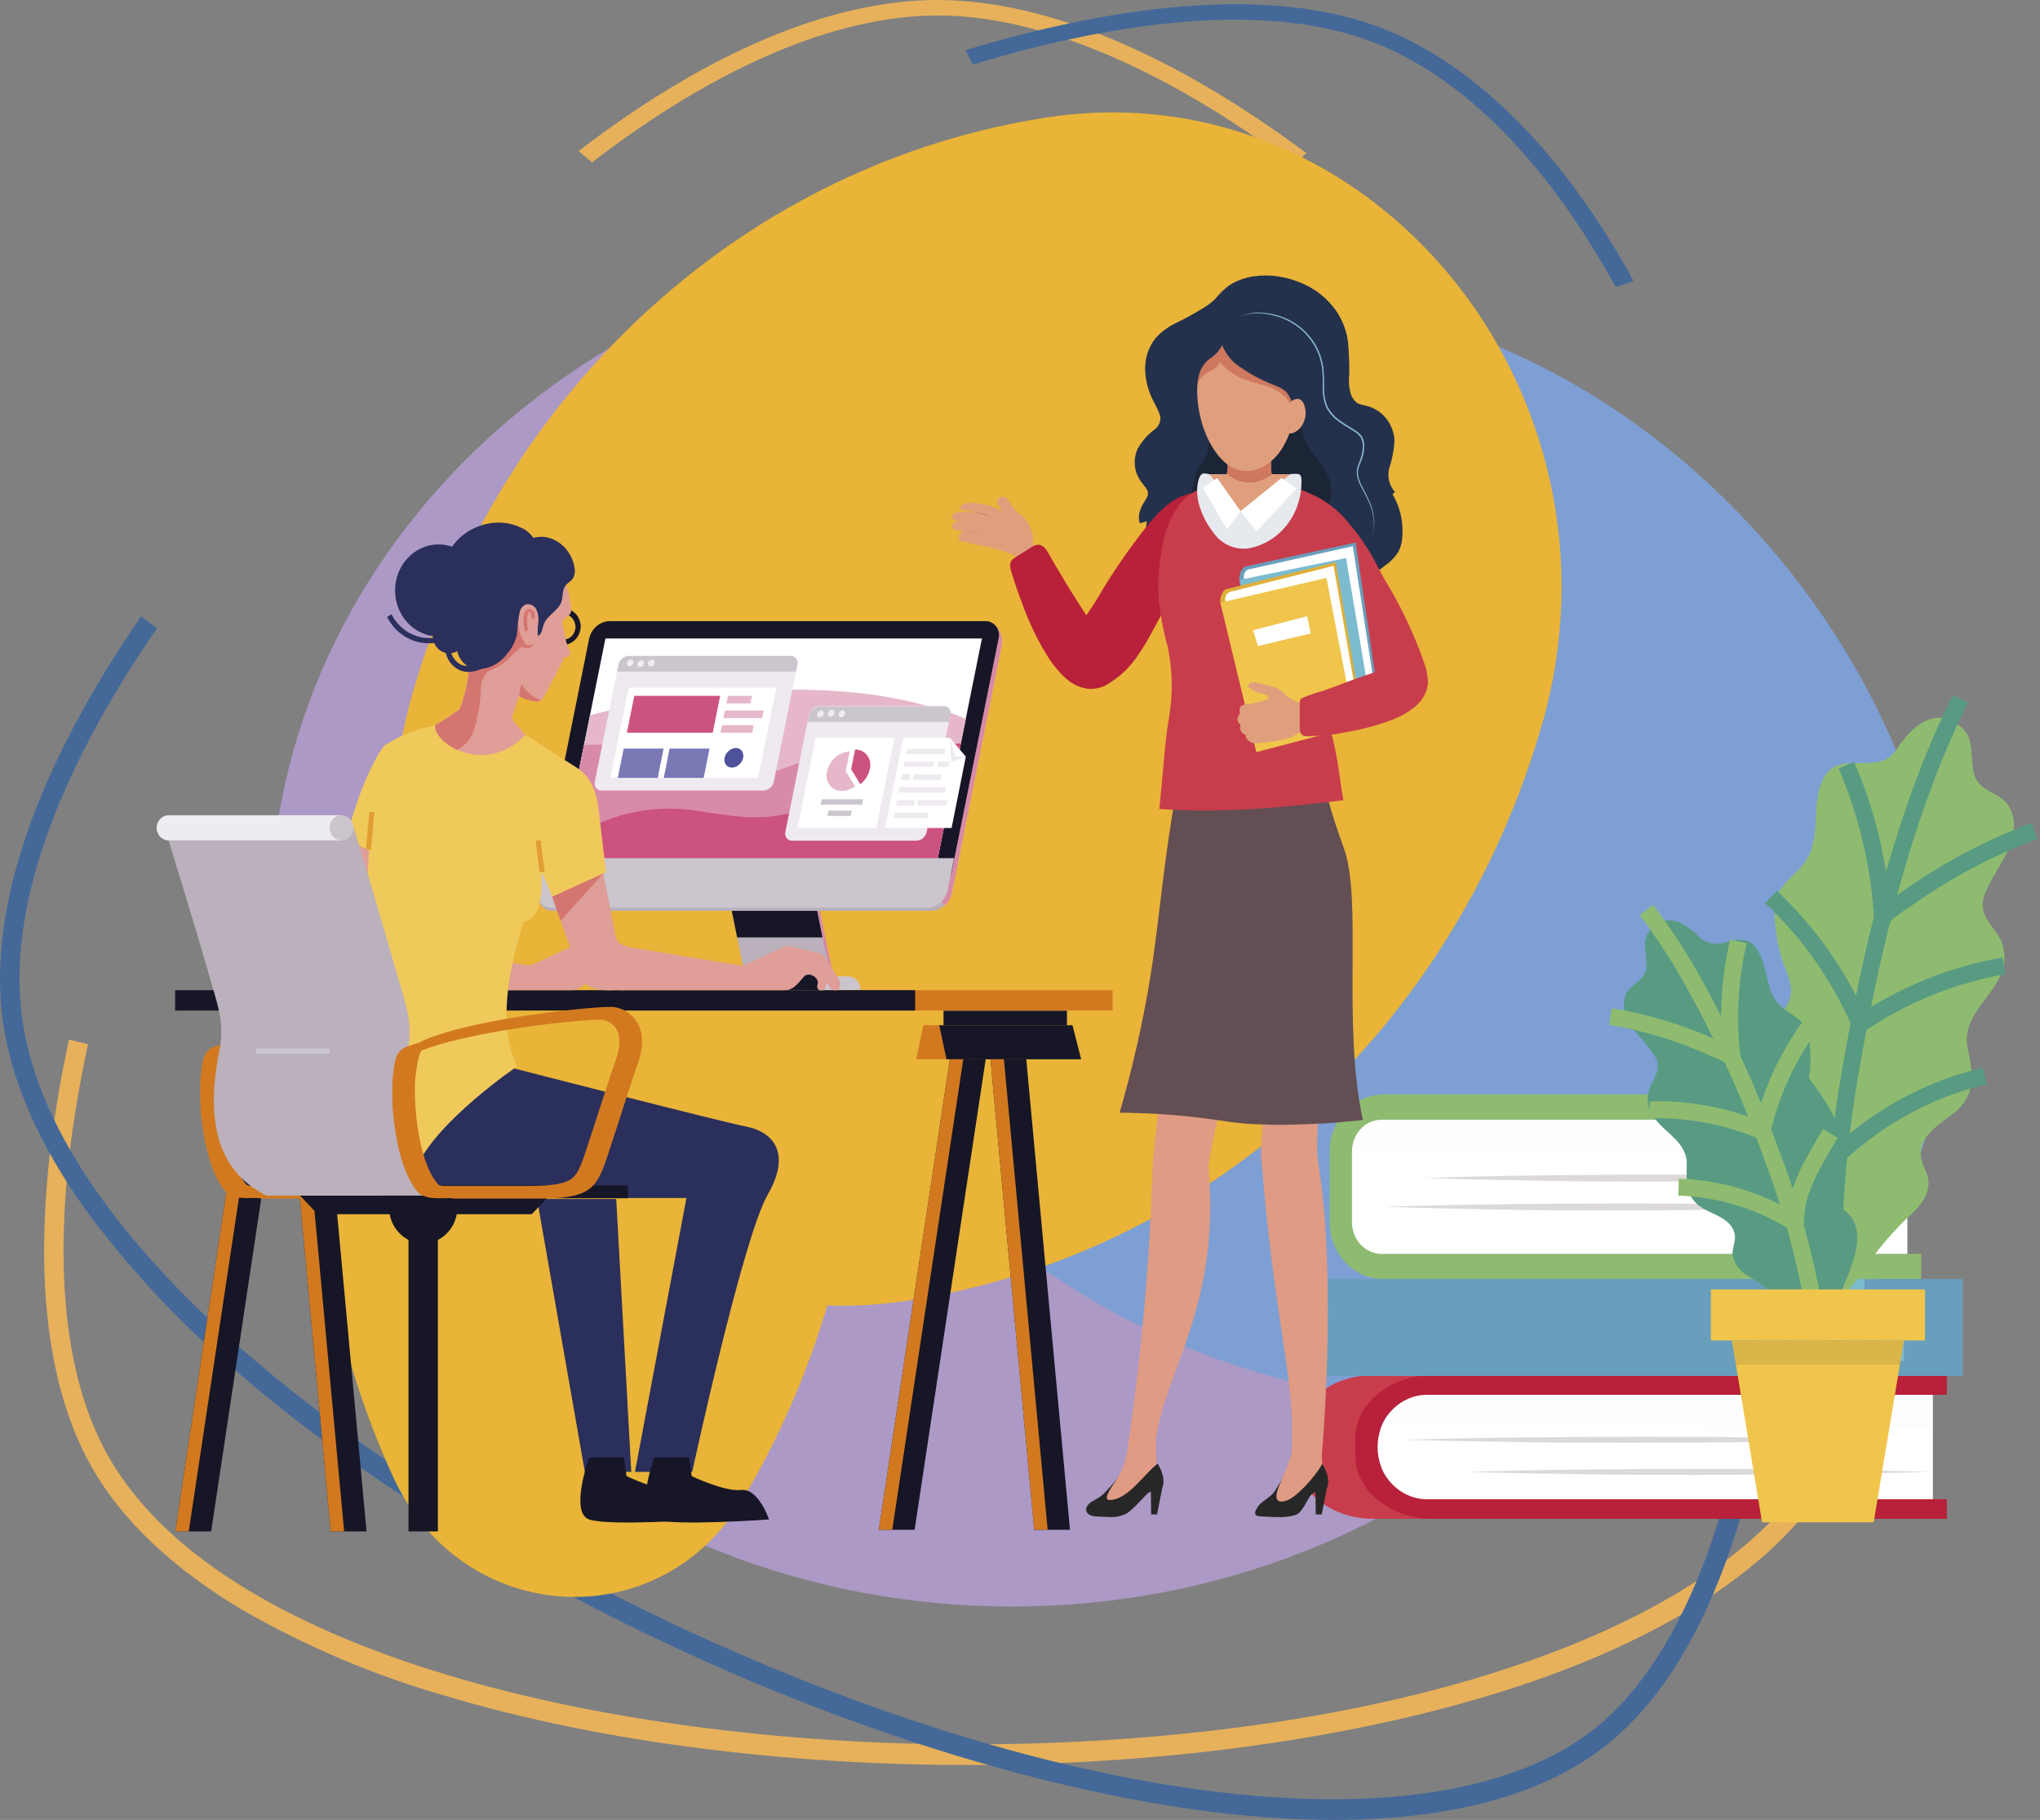 <svg xmlns="http://www.w3.org/2000/svg" width="361" height="322" viewBox="0 0 361 322" fill="none"><rect x="0" y="0" width="361" height="322" fill="#808080" stroke="none"/><path d="M42.813 284.797C30.619 277.522 21.636 269.056 16.272 259.644C6.59 242.663 5.182 216.491 12.21 183.942L15.573 184.753C8.743 216.356 10.011 241.607 19.227 257.764C39.997 294.196 113.409 309.543 176.942 308.597C249.155 307.528 306.102 287.451 322.183 257.469C332.108 238.916 331.003 207.742 319.088 169.688L322.358 168.546C331.015 196.155 338.52 234.308 325.185 259.263C316.505 275.495 296.909 289.036 268.494 298.411C242.988 306.828 210.489 311.743 177 312.234C141.638 312.763 106.742 308.425 78.734 300.021C66.24 296.441 54.184 291.332 42.813 284.797Z" fill="#E7B15B"></path><path d="M104.775 28.716L102.378 26.737C125.127 9.265 147.084 0.012 165.853 0C184.796 0 207.393 9.351 231.189 27.106L228.862 29.109C205.718 11.906 183.947 2.728 165.899 2.74C147.992 2.765 126.872 11.747 104.775 28.716Z" fill="#E7B15B"></path><path d="M15.445 214.451C6.951 202.692 1.866 191.105 0.447 180.292C-2.113 160.633 6.369 136.058 24.987 109.026L27.768 111.176C9.697 137.373 1.424 161.1 3.868 179.789C9.348 221.922 71.077 266.587 129.828 292.181C196.572 321.253 256.463 326.586 282.388 305.697C298.434 292.771 309.058 263.662 312.316 223.741L315.748 224.048C313.421 253.034 306.044 291.223 284.471 308.597C270.437 319.902 247.363 324.178 217.761 320.958C191.173 318.083 159.476 309.064 128.513 295.573C95.816 281.331 65.376 262.814 42.778 243.425C32.628 234.926 23.455 225.202 15.445 214.451Z" fill="#446998"></path><path d="M172.113 11.427L170.891 8.859C200.447 -0.049 225.197 -1.659 242.464 4.227C259.732 10.113 276 25.877 289.078 49.69L285.925 50.796C273.195 27.659 257.708 12.435 241.103 6.783C224.499 1.13 200.819 2.777 172.113 11.427Z" fill="#446998"></path><path d="M179.071 284.244C251.613 284.244 310.419 230.078 310.419 163.262C310.419 96.446 251.613 42.281 179.071 42.281C106.53 42.281 47.724 96.446 47.724 163.262C47.724 230.078 106.53 284.244 179.071 284.244Z" fill="url(#paint0_linear)"></path><path d="M121.985 100.683C121.682 100.99 121.985 101.567 121.985 102.01C121.647 181.546 182.644 247.173 257.964 248.229C281.771 248.573 308.825 248.881 323.859 231.641C399.9 144.499 250.959 -33.25 121.985 100.683Z" fill="url(#paint1_linear)"></path><path d="M55.869 197.962C55.838 219.907 60.525 241.573 69.576 261.328C81.666 287.709 116.609 290.031 131.433 265.247C143.897 244.345 151.125 220.441 152.44 195.78C153.755 171.119 149.113 146.509 138.95 124.262C126.86 97.869 89.404 108.485 74.58 133.269C61.14 155.742 55.869 169.418 55.869 197.962Z" fill="url(#paint2_linear)"></path><path d="M272.904 128.096C289.637 69.436 242.72 12.029 185.297 20.778C159.326 24.747 134.965 36.453 115.071 54.523C95.177 72.592 80.573 96.277 72.974 122.8C56.241 181.472 103.158 238.879 160.582 230.13C186.556 226.153 210.919 214.438 230.813 196.36C250.708 178.281 265.308 154.589 272.904 128.059V128.096Z" fill="url(#paint3_linear)"></path><path d="M333.97 268.725H242.988C235.425 268.725 229.292 263.675 229.292 257.457V254.57C229.292 248.352 235.425 243.314 242.988 243.314H333.97V246.779H249.33C246.421 246.779 244.07 248.721 244.07 251.105V260.934C244.07 263.392 246.397 265.272 249.33 265.272H333.994L333.97 268.725Z" fill="#C83D4C"></path><path d="M344.513 268.725H253.53C245.955 268.725 239.823 263.675 239.823 257.457V254.57C239.823 248.352 245.955 243.314 253.53 243.314H344.513V246.779H253.53C248.294 246.779 244.047 250.269 244.047 254.57V257.457C244.047 261.77 248.294 265.26 253.53 265.26H344.513V268.725Z" fill="#B82139"></path><path d="M342.046 265.26H252.53C250.209 265.26 247.983 264.286 246.342 262.553C244.701 260.82 243.779 258.47 243.779 256.02V256.02C243.779 253.569 244.701 251.219 246.342 249.486C247.983 247.753 250.209 246.779 252.53 246.779H342.046V265.26Z" fill="white"></path><path d="M248.701 254.742C255.508 254.545 262.304 254.398 269.111 254.336C275.918 254.275 282.725 254.226 289.532 254.213C296.339 254.201 303.146 254.213 309.953 254.336C316.761 254.459 323.568 254.533 330.375 254.742C323.564 254.946 316.757 255.082 309.953 255.147C303.146 255.233 296.339 255.258 289.532 255.27C282.725 255.282 275.918 255.27 269.111 255.147C262.304 255.024 255.508 254.951 248.701 254.742Z" fill="#DCD9D8"></path><path d="M259.674 260.418C266.477 260.214 273.284 260.078 280.095 260.013C286.902 259.927 293.71 259.902 300.517 259.89C307.324 259.878 314.119 259.89 320.926 260.013C327.733 260.136 334.54 260.21 341.347 260.418C334.544 260.631 327.737 260.767 320.926 260.824C314.119 260.91 307.312 260.934 300.517 260.947C293.721 260.959 286.902 260.947 280.095 260.824C273.288 260.701 266.481 260.664 259.674 260.418Z" fill="#DCD9D8"></path><g opacity="0.1"><path opacity="0.1" d="M244.675 251.916C245.383 250.344 246.507 249.022 247.911 248.11C249.316 247.199 250.94 246.737 252.588 246.78H342.278V252.591" fill="#262424"></path></g><path d="M339.986 226.296H244.792C242.276 226.296 239.864 225.241 238.086 223.363C236.307 221.485 235.308 218.938 235.308 216.282V203.675C235.308 201.018 236.307 198.47 238.085 196.59C239.863 194.71 242.275 193.652 244.792 193.649H339.986V198.109H244.792C243.394 198.109 242.053 198.696 241.064 199.74C240.076 200.783 239.52 202.199 239.52 203.675V216.282C239.52 217.758 240.076 219.174 241.064 220.218C242.053 221.262 243.394 221.848 244.792 221.848H339.986V226.296Z" fill="#8FBB71"></path><path d="M337.531 221.848H244.524C243.126 221.848 241.785 221.262 240.797 220.218C239.808 219.174 239.253 217.758 239.253 216.282V203.675C239.253 202.199 239.808 200.783 240.797 199.74C241.785 198.696 243.126 198.109 244.524 198.109H337.531V221.848Z" fill="white"></path><g opacity="0.1"><path opacity="0.1" d="M239.253 203.675C239.253 202.199 239.808 200.783 240.797 199.74C241.785 198.696 243.126 198.109 244.524 198.109H337.531V203.897" fill="#262424"></path></g><path d="M252.25 208.431C259.054 208.193 265.861 208.037 272.672 207.964C279.479 207.865 286.286 207.841 293.093 207.829C299.9 207.816 306.707 207.828 313.514 207.964C320.321 208.099 327.117 208.197 333.924 208.431C327.113 208.66 320.31 208.82 313.514 208.91C306.707 209.008 299.9 209.033 293.093 209.045C286.286 209.057 279.479 209.045 272.672 208.91C265.865 208.775 259.057 208.664 252.25 208.431Z" fill="#DCD9D8"></path><path d="M244.873 213.542C251.676 213.305 258.483 213.149 265.294 213.075C272.101 212.977 278.909 212.952 285.716 212.94C292.523 212.928 299.33 212.94 306.137 213.063C312.944 213.186 319.739 213.309 326.546 213.542C319.743 213.771 312.94 213.931 306.137 214.021C299.334 214.111 292.527 214.152 285.716 214.144C278.909 214.144 272.101 214.144 265.294 214.009C258.487 213.874 251.657 213.726 244.873 213.542Z" fill="#DCD9D8"></path><path d="M347.317 226.296H232.097V243.45H347.317V226.296Z" fill="#699EBC"></path><path d="M336.914 228.938H332.562V240.808H336.914V228.938Z" fill="#7CBBCF"></path><path d="M315.318 228.938H310.966V240.808H315.318V228.938Z" fill="#7CBBCF"></path><path d="M329.932 226.296H317.68V243.45H329.932V226.296Z" fill="#7CBBCF"></path><path d="M330.2 135.001C332.248 135.001 334.238 134.706 335.646 132.544C338.404 128.366 342.628 124.618 347.282 128.858C350.005 131.315 347.957 136.328 350.296 138.688C352.367 140.826 354.95 140.482 356.114 144.033C357.673 149.255 352.751 153.862 351.18 158.36C349.854 162.144 352.832 163.594 354.17 166.555C354.608 167.671 354.78 168.883 354.67 170.085C354.561 171.287 354.173 172.442 353.542 173.448C351.564 177.294 347.177 180.379 348.189 185.355C349.039 189.508 349.83 193.207 346.363 196.414C343.977 198.576 339.567 200.542 339.905 204.523C340.021 205.936 340.952 207.14 341.208 208.541C341.603 210.741 340.254 212.891 338.683 214.402C335.111 217.638 331.958 221.356 329.304 225.461C328.141 227.316 323.579 231.494 325.406 234.062C322.078 229.467 318.564 225.006 315.55 220.165C313.06 216.196 309.314 210.335 311.862 205.42C312.653 203.897 314.189 202.766 314.538 201.083C315.271 198.036 312.432 195.209 311.385 192.629C310.637 190.619 310.472 188.419 310.912 186.31C311.351 184.201 312.374 182.277 313.852 180.784C315.236 179.346 316.726 177.761 316.923 175.722C317.145 173.498 315.83 171.421 315.225 169.369C314.686 167.452 314.32 165.485 314.131 163.496C313.942 162.111 313.982 160.701 314.247 159.33C314.829 156.75 317.028 155.312 318.657 153.481C322.544 149.119 320.496 143.996 322.148 138.921C323.731 134.412 327.035 135.087 330.2 135.001Z" fill="#8FBB71"></path><path d="M324.964 239.223C323.692 221.768 324.678 204.212 327.896 187.038C330.805 170.659 334.622 154.219 340.417 138.7C342.314 133.563 344.482 128.542 346.91 123.66" stroke="#589B82" stroke-width="3" stroke-miterlimit="10"></path><path d="M360 147.031C351.863 150.063 344.131 154.193 336.996 159.318C335.427 160.247 333.977 161.383 332.679 162.697" stroke="#589B82" stroke-width="3" stroke-miterlimit="10"></path><path d="M328.827 181.398C336.658 176.064 345.442 172.484 354.636 170.88" stroke="#589B82" stroke-width="3" stroke-miterlimit="10"></path><path d="M325.744 203.897C333.046 197.224 341.808 192.579 351.238 190.38" stroke="#589B82" stroke-width="3" stroke-miterlimit="10"></path><path d="M333.109 162.119C332.532 152.873 330.372 143.814 326.733 135.382" stroke="#589B82" stroke-width="3" stroke-miterlimit="10"></path><path d="M328.932 180.637C325.225 172.28 319.934 164.815 313.386 158.704" stroke="#589B82" stroke-width="3" stroke-miterlimit="10"></path><path d="M325.266 204.536C324.755 201.948 323.864 199.46 322.625 197.163C321.12 194.544 319.365 192.094 317.389 189.852C316.016 188.193 314.608 186.559 313.188 184.937" stroke="#589B82" stroke-width="3" stroke-miterlimit="10"></path><path d="M305.008 166.776C304.28 167.025 303.503 167.068 302.754 166.902C302.005 166.736 301.31 166.367 300.738 165.83C298.189 163.201 294.64 161.1 291.778 164.872C290.126 167.047 292.267 170.389 290.882 172.49C289.718 174.345 287.705 174.481 287.391 177.208C286.937 181.226 291.103 183.831 292.849 186.879C294.303 189.434 292.337 190.921 291.685 193.256C291.519 194.13 291.556 195.034 291.793 195.89C292.03 196.746 292.46 197.529 293.046 198.171C294.989 200.628 298.573 202.275 298.492 206.022C298.422 209.168 298.329 211.957 301.261 213.739C303.263 214.967 306.73 215.729 307.009 218.654C307.103 219.698 306.591 220.706 306.591 221.75C306.677 222.576 306.96 223.366 307.414 224.045C307.868 224.724 308.477 225.27 309.185 225.633C312.198 227.449 314.972 229.676 317.435 232.256C318.506 233.485 322.381 235.795 321.38 237.896C323.195 234.074 325.162 230.327 326.721 226.382C328.001 223.126 329.956 218.359 327.466 215.189C326.686 214.193 325.464 213.591 324.952 212.424C324.021 210.323 325.709 207.865 326.116 205.838C326.399 204.271 326.232 202.65 325.637 201.183C325.042 199.716 324.046 198.47 322.776 197.605C321.493 196.904 320.472 195.765 319.879 194.374C319.425 192.801 320.112 191.105 320.286 189.52C320.42 188.053 320.42 186.576 320.286 185.109C320.244 184.075 320.031 183.056 319.658 182.099C318.89 180.317 317.11 179.641 315.69 178.499C312.304 175.906 313.107 171.888 311.21 168.46C309.616 165.412 307.3 166.334 305.008 166.776Z" fill="#589B82"></path><path d="M322.427 241.619C321.065 228.775 318.05 216.188 313.468 204.204C309.333 192.632 304.171 181.499 298.05 170.954C295.995 167.509 293.761 164.186 291.359 161.001" stroke="#8FBB71" stroke-width="3" stroke-miterlimit="10"></path><path d="M284.971 179.862C291.271 180.875 297.419 182.746 303.263 185.429C304.521 185.874 305.721 186.485 306.835 187.247" stroke="#8FBB71" stroke-width="3" stroke-miterlimit="10"></path><path d="M312.083 200.21C305.7 197.488 298.857 196.175 291.976 196.352" stroke="#8FBB71" stroke-width="3" stroke-miterlimit="10"></path><path d="M317.261 216.098C311.1 212.339 304.15 210.257 297.037 210.04" stroke="#8FBB71" stroke-width="3" stroke-miterlimit="10"></path><path d="M306.463 186.891C305.684 180.094 306.078 173.204 307.626 166.555" stroke="#8FBB71" stroke-width="3" stroke-miterlimit="10"></path><path d="M311.908 199.694C313.505 193.091 316.364 186.903 320.31 181.509" stroke="#8FBB71" stroke-width="3" stroke-miterlimit="10"></path><path d="M317.703 216.491C317.736 214.547 318.054 212.619 318.646 210.777C319.401 208.66 320.352 206.627 321.485 204.707C322.261 203.307 323.063 201.918 323.893 200.542" stroke="#8FBB71" stroke-width="3" stroke-miterlimit="10"></path><path d="M336.914 237.171H306.474L311.815 269.339H331.573L336.914 237.171Z" fill="#EFC54C"></path><path d="M340.649 228.139H302.751V237.171H340.649V228.139Z" fill="#EFC54C"></path><path opacity="0.1" d="M307.184 241.434H336.204L336.914 237.171H306.474L307.184 241.434Z" fill="#262424"></path><path d="M109.348 141.759H104.182V151.589H109.348V141.759Z" fill="#7CBBCF"></path><path d="M147.456 172.736H132.341L129.956 160.94H145.071L147.456 172.736Z" fill="#D88AA9"></path><path d="M146.944 172.736H131.841L129.455 160.94H144.559L146.944 172.736Z" fill="#BAB1BC"></path><path d="M145.548 165.855H130.444L129.455 160.94H144.559L145.548 165.855Z" fill="#161627"></path><path d="M124.824 172.736H149.981C150.598 172.736 151.19 172.995 151.627 173.456C152.063 173.916 152.308 174.542 152.308 175.193H122.497C122.497 174.542 122.742 173.916 123.179 173.456C123.615 172.995 124.207 172.736 124.824 172.736Z" fill="#CBC5CD"></path><path d="M96.293 152.388L95.303 158.937C95.375 159.554 95.659 160.121 96.101 160.531C96.543 160.942 97.112 161.166 97.701 161.161H164.864C165.681 161.112 166.461 160.787 167.089 160.234C167.718 159.68 168.161 158.929 168.355 158.089L169.518 152.388H96.293Z" fill="#B9B0BC"></path><path d="M169.658 151.835L177.198 114.395C177.363 113.683 177.332 112.937 177.109 112.243C176.887 111.548 176.482 110.936 175.941 110.476L108.545 109.923C107.727 109.968 106.945 110.292 106.316 110.846C105.687 111.399 105.244 112.153 105.054 112.995L96.735 154.305L96.083 157.524C95.993 157.894 95.985 158.28 96.06 158.654C96.136 159.027 96.293 159.377 96.519 159.675C96.745 159.973 97.033 160.211 97.362 160.371C97.69 160.531 98.049 160.608 98.41 160.596H165.05C165.868 160.55 166.65 160.227 167.279 159.673C167.908 159.119 168.351 158.365 168.541 157.524L169.704 151.835H169.658Z" fill="#BAB1BC"></path><path d="M175.941 110.513L157.184 110.353L165.981 158.863L167.237 160.178C167.952 159.501 168.404 158.569 168.506 157.561L169.669 151.872L177.21 114.432C177.373 113.719 177.34 112.972 177.116 112.277C176.891 111.583 176.484 110.971 175.941 110.513V110.513Z" fill="#D88AA9"></path><path d="M98.503 155.841C98.323 155.847 98.143 155.808 97.979 155.728C97.815 155.648 97.671 155.529 97.558 155.38C97.445 155.231 97.366 155.056 97.329 154.87C97.291 154.683 97.295 154.49 97.34 154.305L105.648 112.995C105.746 112.571 105.971 112.192 106.29 111.915C106.609 111.638 107.004 111.478 107.417 111.459H174.056C174.237 111.453 174.416 111.491 174.581 111.571C174.745 111.651 174.889 111.77 175.002 111.919C175.115 112.068 175.193 112.243 175.231 112.43C175.269 112.616 175.265 112.81 175.22 112.995L166.912 154.305C166.814 154.728 166.589 155.107 166.27 155.384C165.951 155.661 165.556 155.821 165.143 155.841H98.503Z" fill="white"></path><path d="M173.765 112.97L165.446 154.28H98.818L107.137 112.97H173.765ZM174.382 109.898H107.754C106.937 109.947 106.157 110.273 105.528 110.826C104.9 111.379 104.456 112.131 104.263 112.97L95.955 154.28C95.862 154.651 95.853 155.039 95.928 155.414C96.002 155.789 96.159 156.14 96.385 156.44C96.611 156.739 96.9 156.979 97.23 157.139C97.559 157.3 97.92 157.377 98.282 157.364H164.91C165.729 157.316 166.511 156.99 167.141 156.434C167.77 155.878 168.212 155.123 168.401 154.28L176.709 112.97C176.8 112.6 176.808 112.214 176.732 111.84C176.656 111.467 176.499 111.117 176.273 110.819C176.048 110.521 175.759 110.283 175.431 110.123C175.102 109.963 174.743 109.886 174.382 109.898Z" fill="#161627"></path><path d="M168.366 126.179C162.654 124.277 156.762 123.041 150.796 122.493C138.136 121.264 124.847 122.493 111.606 124.95C109.179 125.354 106.774 125.895 104.403 126.572L98.818 154.329H165.446L170.914 127.199C170.088 126.818 169.239 126.486 168.366 126.179Z" fill="#E6B7CA"></path><path d="M169.879 132.286C163.306 129.799 156.143 129.648 149.481 131.856C144.128 133.527 138.857 136.525 133.505 137.213C127.419 137.999 122.02 135.726 116.679 133.871C112.655 132.25 108.354 131.543 104.054 131.794L103.332 131.88L98.818 154.305H165.446L169.879 132.286Z" fill="#D88AA9"></path><path d="M170.042 131.475C163.938 132.261 158.022 134.222 152.588 137.262C148.62 139.462 144.78 142.251 140.626 143.59C135.006 145.396 129.525 144.389 124.219 143.59C117.938 142.436 111.476 143.213 105.601 145.826C103.682 146.653 101.809 147.597 99.993 148.653L98.829 154.305H165.457L170.042 131.475Z" fill="#CC5280"></path><path d="M96.397 151.835L95.234 157.524C95.143 157.894 95.135 158.28 95.211 158.654C95.287 159.027 95.444 159.377 95.669 159.675C95.895 159.973 96.184 160.211 96.512 160.371C96.841 160.531 97.2 160.608 97.561 160.596H164.2C165.018 160.55 165.8 160.227 166.43 159.673C167.059 159.119 167.501 158.365 167.691 157.524L168.855 151.835H96.397Z" fill="#CBC5CD"></path><path d="M196.898 175.193H148.992V178.793H196.898V175.193Z" fill="#D27920"></path><path d="M161.943 175.193H30.991V178.793H161.943V175.193Z" fill="#161627"></path><path d="M135.145 139.867H106.416C106.236 139.873 106.058 139.834 105.895 139.755C105.732 139.676 105.589 139.558 105.476 139.41C105.363 139.263 105.284 139.09 105.246 138.905C105.207 138.719 105.209 138.527 105.252 138.343L109.43 117.541C109.526 117.12 109.749 116.743 110.066 116.468C110.383 116.193 110.777 116.035 111.187 116.017H139.951C140.13 116.012 140.309 116.05 140.472 116.129C140.635 116.209 140.778 116.327 140.891 116.474C141.003 116.622 141.082 116.795 141.121 116.98C141.16 117.165 141.158 117.357 141.115 117.541L136.926 138.343C136.827 138.768 136.599 139.146 136.278 139.421C135.956 139.696 135.559 139.853 135.145 139.867Z" fill="#EEEAF0"></path><path d="M109.208 118.831L109.465 117.602C109.561 117.181 109.784 116.804 110.101 116.529C110.418 116.254 110.812 116.096 111.222 116.079H139.951C140.13 116.073 140.309 116.112 140.472 116.191C140.635 116.27 140.778 116.388 140.891 116.536C141.004 116.683 141.082 116.856 141.121 117.041C141.16 117.226 141.158 117.418 141.115 117.602L140.847 118.831H109.208Z" fill="#CBC5CD"></path><path d="M111.858 117.712C112.125 117.458 112.185 117.068 111.992 116.841C111.799 116.614 111.425 116.636 111.157 116.89C110.89 117.144 110.83 117.534 111.023 117.761C111.216 117.988 111.59 117.966 111.858 117.712Z" fill="#EEEBF1"></path><path d="M113.968 117.418C113.93 117.587 113.842 117.738 113.716 117.848C113.59 117.959 113.433 118.024 113.27 118.032C113.196 118.038 113.123 118.024 113.056 117.993C112.989 117.962 112.931 117.914 112.885 117.854C112.839 117.793 112.808 117.722 112.794 117.646C112.78 117.571 112.783 117.492 112.804 117.418C112.844 117.249 112.935 117.097 113.063 116.987C113.19 116.876 113.349 116.812 113.514 116.804C113.586 116.801 113.658 116.816 113.723 116.848C113.789 116.88 113.846 116.928 113.89 116.988C113.935 117.048 113.965 117.118 113.978 117.193C113.992 117.268 113.988 117.345 113.968 117.418V117.418Z" fill="#EEEBF1"></path><path d="M115.601 117.716C115.868 117.462 115.928 117.072 115.735 116.845C115.542 116.618 115.168 116.64 114.9 116.894C114.633 117.148 114.573 117.538 114.766 117.765C114.959 117.992 115.333 117.97 115.601 117.716Z" fill="#EEEBF1"></path><path d="M134.156 137.631H108.033L111.256 121.657H137.368L134.156 137.631Z" fill="white"></path><path d="M126.127 129.644H110.931L112.246 123.119H127.442L126.127 129.644Z" fill="#CC5280"></path><path d="M132.806 124.459H128.536L128.804 123.119H133.074L132.806 124.459Z" fill="#E6B7CA"></path><path d="M134.866 127.051H128.012L128.28 125.712H135.134L134.866 127.051Z" fill="#E6B7CA"></path><path d="M133.109 129.644H127.489L127.768 128.305H133.377L133.109 129.644Z" fill="#E6B7CA"></path><path d="M130.853 135.24C131.604 134.528 131.769 133.43 131.223 132.79C130.678 132.149 129.627 132.207 128.877 132.92C128.127 133.632 127.961 134.729 128.507 135.37C129.053 136.011 130.103 135.953 130.853 135.24Z" fill="#4E529B"></path><path d="M116.388 137.631H109.325L110.372 132.445H117.435L116.388 137.631Z" fill="#7A78B4"></path><path d="M124.522 137.631H117.459L118.494 132.445H125.569L124.522 137.631Z" fill="#7A78B4"></path><path d="M162.176 148.739H140.137C139.958 148.744 139.779 148.706 139.616 148.627C139.453 148.547 139.31 148.429 139.197 148.282C139.085 148.134 139.006 147.961 138.967 147.776C138.928 147.591 138.93 147.399 138.973 147.215L143.162 126.412C143.256 125.992 143.477 125.616 143.792 125.341C144.108 125.065 144.499 124.907 144.908 124.889H167.016C167.196 124.883 167.374 124.922 167.537 125.001C167.7 125.08 167.844 125.198 167.956 125.346C168.069 125.493 168.148 125.666 168.186 125.851C168.225 126.036 168.223 126.228 168.18 126.412L163.991 147.215C163.891 147.645 163.658 148.028 163.329 148.304C163.001 148.579 162.595 148.732 162.176 148.739V148.739Z" fill="#EEEAF0"></path><path d="M142.93 127.715L143.186 126.486C143.279 126.066 143.501 125.689 143.816 125.414C144.131 125.139 144.523 124.981 144.931 124.963H167.04C167.219 124.957 167.397 124.995 167.56 125.075C167.723 125.154 167.867 125.272 167.98 125.419C168.092 125.567 168.171 125.74 168.21 125.925C168.249 126.11 168.246 126.302 168.203 126.486L167.936 127.715H142.93Z" fill="#CBC5CD"></path><path d="M145.769 126.302C145.731 126.47 145.643 126.621 145.517 126.732C145.391 126.843 145.234 126.908 145.071 126.916C144.998 126.919 144.927 126.903 144.861 126.871C144.795 126.839 144.738 126.792 144.693 126.732C144.647 126.672 144.616 126.602 144.601 126.528C144.586 126.453 144.587 126.376 144.605 126.302C144.643 126.131 144.734 125.979 144.862 125.868C144.99 125.757 145.149 125.694 145.315 125.687C145.387 125.684 145.459 125.699 145.524 125.731C145.59 125.764 145.647 125.812 145.691 125.872C145.736 125.932 145.766 126.002 145.779 126.077C145.793 126.152 145.789 126.229 145.769 126.302V126.302Z" fill="#EEEBF1"></path><path d="M147.454 126.59C147.721 126.336 147.781 125.946 147.588 125.719C147.394 125.492 147.021 125.514 146.753 125.768C146.486 126.022 146.425 126.412 146.619 126.639C146.812 126.866 147.186 126.844 147.454 126.59Z" fill="#EEEBF1"></path><path d="M149.551 126.302C149.511 126.469 149.422 126.619 149.297 126.73C149.171 126.84 149.016 126.906 148.853 126.916C148.78 126.919 148.708 126.903 148.643 126.871C148.577 126.839 148.519 126.792 148.474 126.732C148.429 126.672 148.398 126.602 148.382 126.528C148.367 126.453 148.369 126.376 148.387 126.302C148.425 126.131 148.515 125.979 148.644 125.868C148.772 125.757 148.931 125.694 149.097 125.687C149.169 125.684 149.241 125.699 149.306 125.731C149.371 125.764 149.429 125.812 149.473 125.872C149.518 125.932 149.548 126.002 149.561 126.077C149.575 126.152 149.571 126.229 149.551 126.302V126.302Z" fill="#EEEBF1"></path><path d="M168.389 146.502H156.637L159.849 130.529H168.087L170.914 133.871L168.389 146.502Z" fill="white"></path><path d="M155.055 146.502H141.126L144.338 130.529H158.278L155.055 146.502Z" fill="white"></path><path d="M188.811 178.83H166.97V181.398H188.811V178.83Z" fill="#161627"></path><path d="M162.118 187.419H167.482L166.202 181.398H163.398L162.118 187.419Z" fill="#D27920"></path><path d="M189.788 181.398H166.202L167.482 187.419H191.324L189.788 181.398Z" fill="#161627"></path><path d="M189.346 270.666H183.016L175.278 187.419H181.608L189.346 270.666Z" fill="#161627"></path><path d="M175.278 187.419L183.016 270.666H185.39L177.652 187.419H175.278Z" fill="#D27920"></path><path d="M161.85 270.666H155.52L168.087 187.419H174.429L161.85 270.666Z" fill="#161627"></path><path d="M168.087 187.419L155.52 270.666H157.894L170.461 187.419H168.087Z" fill="#D27920"></path><path d="M64.864 270.949H58.522L50.796 187.419H57.126L64.864 270.949Z" fill="#161627"></path><path d="M50.796 187.419L58.522 270.949H60.896L53.169 187.419H50.796Z" fill="#D27920"></path><path d="M37.368 270.949H31.026L43.605 187.419H49.935L37.368 270.949Z" fill="#161627"></path><path d="M43.605 187.419L31.026 270.949H33.4L45.978 187.419H43.605Z" fill="#D27920"></path><path d="M109.046 212.141L111.71 260.418H103.495L95.036 212.141" fill="#2B2F5B"></path><path d="M45.478 211.269C44.695 211.065 43.979 210.64 43.407 210.04C43.257 209.837 43.131 209.614 43.034 209.377C42.74 209.151 42.474 208.887 42.243 208.59C40.835 206.87 39.718 203.565 39.09 199.289C38.608 196.348 38.483 193.355 38.717 190.38C38.717 190.184 38.776 189.963 38.799 189.741C38.938 188.722 39.218 186.633 39.788 186.215C39.83 186.079 39.885 185.947 39.951 185.822C40.277 185.195 40.893 184.728 41.242 184.126C40.079 184.446 39.043 184.777 38.112 185.097C36.285 185.724 35.936 187.075 35.645 189.275C35.645 189.483 35.645 189.68 35.564 189.877C35.271 193.155 35.385 196.459 35.901 199.707C36.402 203.172 37.484 207.89 39.788 210.704C41.114 212.338 44.058 211.932 45.85 211.932H46.409C46.389 211.883 46.361 211.838 46.327 211.797C46.1 211.536 45.805 211.352 45.478 211.269V211.269Z" fill="#D27920"></path><path d="M77.861 180.268C76.29 177.614 73.707 178.585 72.927 178.499C70.333 178.204 51.855 181.116 41.277 184.089C40.928 184.691 40.312 185.158 39.986 185.785C39.92 185.91 39.865 186.042 39.823 186.178H39.904C48.457 182.492 68.145 180.415 72.008 180.415H72.508C73.038 180.473 73.548 180.653 74.005 180.942C74.461 181.23 74.852 181.621 75.15 182.086C75.871 183.315 75.848 185.183 75.057 187.468C73.893 190.774 72.613 194.841 71.45 198.392C70.286 201.943 69.297 205.076 68.983 205.764C67.819 208.566 67.261 209.831 59.558 209.831H44.594C44.033 209.831 43.486 209.642 43.034 209.291C43.131 209.528 43.257 209.751 43.407 209.954C43.979 210.554 44.695 210.979 45.478 211.183C45.822 211.269 46.131 211.467 46.362 211.748C46.396 211.788 46.424 211.834 46.444 211.883L59.616 211.76C63.91 211.76 66.877 211.552 68.669 210.605C69.424 210.314 70.106 209.845 70.665 209.234C71.223 208.623 71.643 207.886 71.892 207.079C72.252 206.243 73.055 203.737 74.475 199.375C75.639 195.811 76.93 191.781 78.059 188.513C79.444 184.421 78.734 181.779 77.861 180.268Z" fill="#D27920"></path><path d="M61.466 212.068H46.502C45.736 212.053 44.982 211.857 44.297 211.493C43.612 211.13 43.014 210.608 42.546 209.967C40.416 207.362 39.404 202.864 38.915 199.547C38.419 196.397 38.305 193.192 38.578 190.012C38.578 189.815 38.578 189.606 38.659 189.397C38.939 187.358 39.276 184.827 40.987 184.077C50.505 179.973 72.299 177.933 74.603 178.167C75.45 178.264 76.266 178.557 76.994 179.024C77.722 179.491 78.343 180.121 78.815 180.87C79.909 182.738 79.979 185.195 78.908 188.242C77.745 191.523 76.477 195.615 75.325 199.129C74.161 202.914 73.125 205.899 72.776 206.735C71.205 210.519 69.728 212.068 61.466 212.068ZM74.021 179.224C70.088 179.224 50.074 181.325 41.44 185.072C40.277 185.588 39.939 187.788 39.706 189.545C39.706 189.766 39.648 189.975 39.625 190.172C39.113 193.747 39.788 204.916 43.36 209.266C43.734 209.786 44.214 210.212 44.763 210.512C45.313 210.811 45.919 210.978 46.537 210.999H61.501C69.227 210.999 70.437 209.77 71.973 206.243C72.311 205.457 73.311 202.336 74.487 198.724C75.662 195.111 76.954 191.118 78.082 187.825C79.001 185.158 79.001 183.008 78.082 181.448C77.696 180.826 77.181 180.305 76.576 179.924C75.972 179.543 75.293 179.312 74.591 179.248C74.403 179.221 74.212 179.213 74.021 179.224V179.224Z" fill="#D27920"></path><path d="M90.987 189.041C90.987 189.041 127.896 198.539 132.085 199.338C136.274 200.137 140.347 203.528 135.867 211.343C131.387 219.157 122.497 260.418 122.497 260.418H112.362L121.473 211.957H66.784L78.338 194.607L90.987 189.041Z" fill="#2B2F5B"></path><path d="M145.478 172.097H138.589V175.193H145.478V172.097Z" fill="#161627"></path><path d="M139.008 175.193H107.254C105.66 175.193 103.763 174.714 102.948 173.412L97.712 158.667L106.567 153.543L108.65 164.11C108.953 166.273 109.174 167.096 111.326 167.575L130.561 170.745C131.033 170.866 131.53 170.827 131.98 170.635L138.962 167.391C139.177 167.311 139.41 167.311 139.625 167.391L144.989 168.62C145.346 168.701 145.659 168.926 145.862 169.246L148.538 173.375C148.641 173.528 148.707 173.706 148.729 173.892C148.751 174.079 148.73 174.268 148.666 174.444L148.562 174.751C148.511 174.89 148.421 175.01 148.305 175.096C148.189 175.181 148.051 175.228 147.91 175.23H147.794C147.589 175.228 147.389 175.168 147.214 175.058C147.038 174.948 146.893 174.791 146.793 174.603L146.351 173.793L146.06 174.775C146.021 174.906 145.943 175.021 145.839 175.102C145.734 175.184 145.608 175.229 145.478 175.23H145.234C145.129 175.228 145.027 175.2 144.935 175.147C144.844 175.094 144.766 175.018 144.709 174.926C144.651 174.834 144.616 174.728 144.606 174.619C144.596 174.509 144.612 174.398 144.652 174.296C144.691 174.189 144.719 174.078 144.733 173.965C144.85 172.846 143.104 171.962 142.336 172.736C141.568 173.51 140.544 175.193 139.008 175.193Z" fill="#DF9E97"></path><path d="M99.213 162.894L106.765 154.538L106.567 153.531L97.712 158.654L99.213 162.894Z" fill="#D4766F"></path><path d="M101.366 175.193H69.611C68.017 175.193 66.12 174.714 65.306 173.412L60.07 158.667L68.971 153.518L71.054 164.085C71.345 166.248 71.578 167.071 73.73 167.551L92.965 170.721C93.433 170.845 93.927 170.806 94.373 170.61L101.354 167.366C101.569 167.287 101.803 167.287 102.018 167.366L107.382 168.595C107.736 168.682 108.047 168.906 108.254 169.222L110.931 173.35C111.028 173.506 111.089 173.684 111.112 173.869C111.134 174.054 111.116 174.242 111.059 174.419L110.954 174.726C110.903 174.866 110.814 174.986 110.698 175.071C110.581 175.157 110.444 175.203 110.302 175.206H110.186C109.98 175.205 109.777 175.147 109.6 175.037C109.422 174.927 109.275 174.769 109.174 174.579L108.743 173.768L108.452 174.751C108.412 174.884 108.333 175 108.226 175.081C108.12 175.163 107.991 175.207 107.859 175.206H107.626C107.521 175.207 107.417 175.18 107.324 175.128C107.23 175.076 107.151 175 107.093 174.907C107.035 174.814 107 174.707 106.992 174.596C106.983 174.485 107.001 174.373 107.044 174.272C107.084 174.165 107.111 174.054 107.126 173.94C107.092 173.663 106.993 173.4 106.839 173.173C106.684 172.947 106.479 172.765 106.241 172.643C106.003 172.521 105.741 172.463 105.477 172.475C105.213 172.487 104.956 172.568 104.729 172.711C103.961 173.375 102.89 175.193 101.366 175.193Z" fill="#DF9E97"></path><path d="M61.268 148.321V159.293L66.853 160.104V148.739" fill="#DF9E97"></path><path d="M92.976 130.025C94.815 131.254 100.307 134.694 101.831 135.677C103.356 136.66 105.322 138.27 105.881 142.89C106.439 147.51 107.254 154.317 107.254 154.317L97.712 158.654L95.909 154.305C95.711 156.222 96.467 162.193 92.662 163.164C90.195 170.794 87.903 181.337 91.499 188.685C91.499 188.685 77.419 198.232 73.765 206.403L64.456 164.626L65.306 150.385C63.896 149.889 62.551 149.208 61.303 148.358C61.466 147.227 64.154 137.422 67.656 132.384C67.868 132.071 68.142 131.811 68.459 131.622C71.091 129.979 73.993 128.875 77.012 128.366L92.976 130.025Z" fill="#F0C95B"></path><path d="M65.353 143.637L64.758 150.242L65.65 150.332L66.245 143.727L65.353 143.637Z" fill="#E19E32"></path><path d="M95.665 148.64L94.777 148.767L95.491 154.344L96.379 154.217L95.665 148.64Z" fill="#E19E32"></path><path d="M111.105 209.721H75.802V212.006H111.105V209.721Z" fill="#161627"></path><path d="M53.1 211.539L56.23 214.832H94.093L97.212 211.552" fill="#161627"></path><path d="M80.444 211.539C75.243 208.885 68.692 203.012 72.125 185.982C73.172 180.784 71.764 177.688 69.972 171.347C68.18 165.007 62.525 146.146 62.525 146.146L29.828 148.689C29.828 148.689 34.877 165.007 36.658 171.347C38.438 177.688 39.858 180.784 38.811 185.982C35.32 203.012 41.929 208.885 47.13 211.539H80.444Z" fill="#BAB1BC"></path><path d="M29.828 148.689C30.991 148.689 31.934 147.694 31.934 146.465C31.934 145.237 30.991 144.241 29.828 144.241C28.664 144.241 27.721 145.237 27.721 146.465C27.721 147.694 28.664 148.689 29.828 148.689Z" fill="#EEEBF1"></path><path d="M60.43 144.241H29.828V148.689H60.43V144.241Z" fill="#EEEBF1"></path><path d="M60.43 148.689C61.593 148.689 62.536 147.694 62.536 146.465C62.536 145.237 61.593 144.241 60.43 144.241C59.267 144.241 58.324 145.237 58.324 146.465C58.324 147.694 59.267 148.689 60.43 148.689Z" fill="#CBC5CD"></path><path d="M58.336 185.502H45.327V186.448H58.336V185.502Z" fill="#CBC5CD"></path><path d="M79.444 211.269C78.661 211.065 77.945 210.64 77.372 210.04C77.222 209.837 77.097 209.614 77 209.377C76.706 209.151 76.44 208.887 76.209 208.59C74.801 206.87 73.684 203.565 73.055 199.289C72.588 196.359 72.475 193.378 72.718 190.417C72.718 190.221 72.718 190 72.799 189.778C72.939 188.759 73.218 186.67 73.788 186.252C73.831 186.116 73.885 185.984 73.951 185.859C74.277 185.232 74.894 184.765 75.243 184.163C74.079 184.482 73.044 184.814 72.113 185.134C70.286 185.76 69.937 187.112 69.646 189.311C69.646 189.52 69.646 189.717 69.565 189.914C69.272 193.192 69.385 196.496 69.902 199.743C70.402 203.208 71.484 207.927 73.777 210.741C75.115 212.375 78.059 211.969 79.851 211.969H80.409C80.389 211.92 80.362 211.874 80.328 211.834C80.096 211.553 79.787 211.355 79.444 211.269V211.269Z" fill="#D27920"></path><path d="M111.803 180.268C110.221 177.614 107.649 178.585 106.87 178.499C104.275 178.204 85.797 181.116 75.22 184.089C74.871 184.691 74.254 185.158 73.928 185.785C73.862 185.91 73.808 186.042 73.765 186.178H73.847C82.399 182.492 102.087 180.415 105.951 180.415H106.451C106.98 180.473 107.491 180.653 107.947 180.942C108.403 181.23 108.794 181.621 109.092 182.086C109.814 183.315 109.79 185.183 108.999 187.468C107.836 190.774 106.556 194.841 105.392 198.392C104.228 201.943 103.239 205.076 102.925 205.764C101.762 208.566 101.203 209.831 93.5 209.831H78.536C77.975 209.833 77.428 209.644 76.977 209.291C77.074 209.528 77.199 209.751 77.349 209.954C77.921 210.554 78.637 210.979 79.42 211.183C79.764 211.269 80.073 211.467 80.305 211.748C80.338 211.788 80.366 211.834 80.386 211.883L93.558 211.76C97.852 211.76 100.819 211.552 102.611 210.605C103.366 210.314 104.049 209.845 104.607 209.234C105.165 208.623 105.585 207.886 105.834 207.079C106.195 206.243 106.998 203.737 108.417 199.375C109.581 195.811 110.873 191.781 112.001 188.513C113.432 184.421 112.676 181.779 111.803 180.268Z" fill="#D27920"></path><path d="M95.408 212.068H80.444C79.678 212.053 78.924 211.857 78.239 211.493C77.555 211.13 76.956 210.608 76.488 209.967C74.359 207.362 73.346 202.864 72.858 199.547C72.361 196.397 72.248 193.192 72.52 190.012C72.52 189.815 72.578 189.606 72.602 189.397C72.881 187.358 73.218 184.827 74.929 184.077C84.447 179.973 106.241 177.933 108.545 178.167C109.392 178.264 110.208 178.557 110.936 179.024C111.664 179.491 112.286 180.121 112.758 180.87C113.851 182.738 113.921 185.195 112.851 188.242C111.687 191.523 110.419 195.615 109.267 199.129C108.045 202.914 107.067 205.899 106.718 206.735C105.148 210.519 103.658 212.068 95.408 212.068ZM107.964 179.224C104.031 179.224 84.017 181.325 75.383 185.072C74.219 185.588 73.882 187.788 73.649 189.545C73.649 189.766 73.649 189.975 73.567 190.172C73.055 193.747 73.73 204.916 77.302 209.266C77.677 209.786 78.156 210.212 78.705 210.512C79.255 210.811 79.861 210.978 80.479 210.999H95.443C103.169 210.999 104.38 209.77 105.916 206.243C106.253 205.457 107.254 202.336 108.429 198.724C109.604 195.111 110.884 191.118 112.024 187.825C112.944 185.158 112.944 183.008 112.024 181.448C111.638 180.826 111.123 180.305 110.518 179.924C109.914 179.543 109.235 179.312 108.534 179.248C108.345 179.221 108.154 179.213 107.964 179.224V179.224Z" fill="#D27920"></path><path d="M77.489 214.832H72.287V270.949H77.489V214.832Z" fill="#161627"></path><path d="M80.945 213.604H68.843C68.843 215.298 69.481 216.923 70.615 218.122C71.75 219.32 73.289 219.993 74.894 219.993C76.499 219.993 78.038 219.32 79.172 218.122C80.307 216.923 80.945 215.298 80.945 213.604V213.604Z" fill="#161627"></path><path d="M149.667 136.451L151.296 139.093C150.624 139.627 149.81 139.924 148.969 139.941C148.558 139.959 148.149 139.875 147.776 139.694C147.402 139.513 147.075 139.241 146.82 138.9C146.566 138.559 146.391 138.16 146.312 137.734C146.232 137.308 146.25 136.868 146.362 136.451C146.582 135.488 147.092 134.626 147.816 133.997C148.541 133.367 149.439 133.004 150.377 132.962L149.667 136.451Z" fill="#E6B7CA"></path><path d="M153.914 136.107C153.679 137.174 153.083 138.113 152.239 138.749L150.621 136.107L151.319 132.618C151.73 132.598 152.139 132.682 152.512 132.863C152.885 133.044 153.213 133.317 153.466 133.658C153.72 133.999 153.893 134.399 153.971 134.825C154.049 135.251 154.029 135.691 153.914 136.107Z" fill="#CC5280"></path><path d="M152.541 142.361H145.234L145.431 141.415H152.727L152.541 142.361Z" fill="#CBC5CD"></path><path d="M150.551 144.364H146.421L146.618 143.418H150.738L150.551 144.364Z" fill="#CBC5CD"></path><path d="M168.087 130.529L169.041 133.871H170.914L168.366 134.817L168.087 130.529Z" fill="#EEEAF0"></path><path d="M167.133 133.441H160.372L160.558 132.495H167.331L167.133 133.441Z" fill="#EEEAF0"></path><path d="M165.061 135.702H159.907L160.105 134.756H165.259L165.061 135.702Z" fill="#EEEAF0"></path><path d="M167.901 135.702H165.876L166.062 134.756H168.087L167.901 135.702Z" fill="#EEEAF0"></path><path d="M160.977 137.975H159.453L159.651 137.029H161.163L160.977 137.975Z" fill="#EEEAF0"></path><path d="M166.458 137.975H161.489L161.676 137.029H166.656L166.458 137.975Z" fill="#EEEAF0"></path><path d="M167.237 140.236H158.999L159.185 139.29H167.424L167.237 140.236Z" fill="#EEEAF0"></path><path d="M161.769 142.509H158.545L158.732 141.563H161.966L161.769 142.509Z" fill="#EEEAF0"></path><path d="M167.459 142.509H162.28L162.478 141.563H167.656L167.459 142.509Z" fill="#EEEAF0"></path><path d="M164.061 144.77H158.092L158.278 143.836H164.247L164.061 144.77Z" fill="#EEEAF0"></path><path d="M99.516 114.1C98.92 114.062 98.347 113.841 97.869 113.463C97.391 113.085 97.028 112.568 96.825 111.975C96.621 111.383 96.587 110.74 96.725 110.126C96.863 109.513 97.168 108.956 97.603 108.523C98.037 108.091 98.582 107.802 99.17 107.692C99.758 107.583 100.364 107.657 100.912 107.907C101.46 108.156 101.928 108.569 102.257 109.096C102.585 109.622 102.761 110.238 102.762 110.869C102.735 111.751 102.378 112.586 101.77 113.191C101.162 113.797 100.351 114.124 99.516 114.1V114.1ZM99.516 108.583C99.093 108.615 98.687 108.776 98.35 109.047C98.012 109.318 97.757 109.688 97.616 110.11C97.474 110.532 97.453 110.989 97.554 111.424C97.655 111.859 97.875 112.253 98.185 112.558C98.496 112.863 98.884 113.066 99.302 113.141C99.721 113.216 100.15 113.16 100.539 112.981C100.928 112.801 101.258 112.506 101.49 112.131C101.721 111.755 101.844 111.317 101.843 110.869C101.816 110.242 101.557 109.651 101.122 109.224C100.686 108.797 100.11 108.567 99.516 108.583V108.583Z" fill="#161627"></path><path d="M101.075 107.957C100.978 106.339 100.657 104.745 100.121 103.226H91.243C91.243 103.226 89.183 110.316 88.496 114.051L83.039 116.607C83.018 119.643 82.433 122.644 81.317 125.442C79.938 126.496 78.488 127.44 76.977 128.268C76.57 131.475 85.867 137.446 92.976 130.025L90.882 127.567C90.763 127.435 90.683 127.271 90.65 127.092C90.617 126.914 90.633 126.729 90.696 126.56L91.859 123.181C92.775 123.651 93.758 123.958 94.768 124.09C95.067 124.127 95.368 124.07 95.636 123.926C95.903 123.782 96.124 123.556 96.269 123.279C97.061 121.78 98.713 118.659 99.562 116.902C100.726 114.531 99.876 111.594 99.562 110.758C99.248 109.923 99.725 109.665 100.644 108.854C100.785 108.758 100.899 108.625 100.975 108.467C101.051 108.309 101.085 108.133 101.075 107.957V107.957Z" fill="#DF9E97"></path><path d="M93.139 114.039C92.867 113.829 92.66 113.538 92.546 113.204C92.047 112.26 91.757 111.21 91.696 110.132C91.696 109.702 91.696 109.308 91.615 108.903C91.534 108.497 91.394 107.809 91.534 107.576C91.12 108.21 90.827 108.924 90.672 109.677C90.672 110.058 90.672 110.451 90.556 110.832C90.41 111.3 90.175 111.731 89.865 112.099C89.555 112.467 89.176 112.764 88.752 112.97C88.671 113.363 88.59 113.744 88.531 114.088L83.074 116.644C83.053 119.679 82.468 122.681 81.352 125.479C79.973 126.533 78.523 127.477 77.012 128.305C76.837 129.681 78.443 131.561 80.898 132.679C81.546 132.349 82.134 131.9 82.632 131.352C83.28 130.552 83.757 129.613 84.028 128.6C84.63 126.533 84.986 124.395 85.087 122.235C85.047 121.623 85.131 121.008 85.331 120.433C85.532 119.857 85.845 119.332 86.251 118.893C86.632 118.627 87.047 118.42 87.484 118.278C88.604 117.794 89.609 117.056 90.428 116.116C90.894 115.575 91.475 115.206 91.952 114.678C91.994 114.634 92.041 114.597 92.092 114.567C92.172 114.529 92.26 114.509 92.348 114.509C92.436 114.509 92.524 114.529 92.604 114.567C92.944 114.713 93.32 114.739 93.674 114.641C93.852 114.592 94.009 114.482 94.12 114.329C94.232 114.175 94.292 113.987 94.291 113.793C94.164 113.981 93.975 114.11 93.761 114.156C93.547 114.202 93.325 114.16 93.139 114.039V114.039Z" fill="#D4766F"></path><path d="M92.243 121.067C92.046 121.754 91.929 122.464 91.894 123.181C92.818 123.668 93.813 123.984 94.838 124.115C95.147 124.148 95.459 124.084 95.734 123.93C94.343 123.334 93.135 122.343 92.243 121.067V121.067Z" fill="#D4766F"></path><path d="M98.41 116.656L100.388 116.214C100.475 116.197 100.556 116.16 100.627 116.106C100.698 116.051 100.757 115.981 100.799 115.9C100.841 115.819 100.866 115.729 100.872 115.637C100.877 115.545 100.863 115.452 100.831 115.366L99.748 112.27" fill="#DF9E97"></path><path d="M77.628 112.614C81.889 112.614 85.343 108.966 85.343 104.467C85.343 99.968 81.889 96.321 77.628 96.321C73.368 96.321 69.914 99.968 69.914 104.467C69.914 108.966 73.368 112.614 77.628 112.614Z" fill="#2B2F5B"></path><path d="M79.502 115.587C81.121 115.587 82.434 114.201 82.434 112.491C82.434 110.781 81.121 109.394 79.502 109.394C77.882 109.394 76.57 110.781 76.57 112.491C76.57 114.201 77.882 115.587 79.502 115.587Z" fill="#2B2F5B"></path><path d="M80.817 114.346C80.828 115.404 81.228 116.416 81.93 117.17C82.633 117.923 83.585 118.36 84.587 118.389C85.59 118.367 86.576 118.11 87.474 117.637C88.372 117.163 89.158 116.484 89.776 115.649C90.631 114.665 91.225 113.462 91.499 112.159C91.559 110.816 91.723 109.481 91.987 108.166C92.073 107.891 92.215 107.639 92.401 107.427C92.588 107.215 92.816 107.048 93.069 106.937C93.434 106.851 93.815 106.897 94.152 107.066C94.49 107.235 94.764 107.518 94.931 107.871C95.249 108.582 95.363 109.377 95.257 110.156C95.149 110.933 95.121 111.72 95.176 112.503C95.885 112.294 95.944 111.274 96.188 110.549C96.758 108.878 98.794 108.092 99.353 106.482C99.655 105.561 99.469 104.455 100.028 103.669C100.4 103.128 101.063 102.858 101.424 102.292C101.722 101.714 101.805 101.039 101.657 100.4C101.43 99.027 100.798 97.765 99.851 96.794C98.905 95.823 97.692 95.193 96.386 94.994C94.868 94.889 93.357 95.279 92.057 96.112C90.766 96.943 89.561 97.915 88.462 99.012L85.39 101.911C84.437 102.761 83.578 103.722 82.83 104.774C81.282 107.232 80.991 110.218 80.758 113.118" fill="#2B2F5B"></path><path d="M82.934 106.04C82.108 106.013 81.297 105.789 80.564 105.384C79.83 104.98 79.193 104.406 78.699 103.705C78.07 102.6 78.454 101.494 78.629 100.302C79.525 94.084 86.856 90.828 92.022 93.286C93.01 93.663 93.859 94.361 94.448 95.279C95.037 96.197 95.337 97.289 95.303 98.397C95.478 99.642 95.337 100.914 94.896 102.083C94.346 103.115 93.509 103.942 92.499 104.455C89.553 106.05 86.201 106.605 82.934 106.04V106.04Z" fill="#2B2F5B"></path><path d="M82.934 118.88C82.465 118.882 81.998 118.807 81.55 118.659C80.811 118.375 80.163 117.88 79.676 117.229C79.189 116.578 78.883 115.797 78.792 114.973L79.665 114.764C79.737 115.417 79.977 116.037 80.358 116.556C80.74 117.076 81.248 117.476 81.829 117.713C82.642 117.892 83.484 117.875 84.29 117.662C85.096 117.45 85.846 117.047 86.483 116.484L87.077 117.197C85.909 118.224 84.453 118.816 82.934 118.88V118.88Z" fill="#2B2F5B"></path><path d="M75.953 113.818C74.424 113.836 72.919 113.41 71.604 112.587C70.288 111.763 69.213 110.574 68.494 109.149L69.274 108.682C70.116 110.324 71.472 111.607 73.11 112.311C74.749 113.015 76.568 113.096 78.257 112.54L78.501 113.449C77.671 113.692 76.814 113.816 75.953 113.818V113.818Z" fill="#2B2F5B"></path><path d="M92.872 111.741C92.232 108.62 93.034 107.932 93.395 107.773C93.62 107.702 93.861 107.719 94.074 107.821C94.288 107.922 94.46 108.101 94.559 108.325V108.325C94.698 108.722 94.698 109.158 94.559 109.554L93.965 109.296C94.042 109.061 94.042 108.806 93.965 108.571C93.849 108.387 93.709 108.289 93.593 108.325C93.477 108.362 92.976 109.149 93.465 111.532L92.872 111.741Z" fill="#D4766F"></path><path d="M115.771 257.887C115.771 257.887 112.28 267.619 115.771 268.835C119.262 270.052 136.088 268.835 136.088 268.835C136.088 268.835 134.214 263.294 131.189 263.625C128.164 263.957 122.404 261.168 122.404 261.168L121.938 257.826L115.771 257.887Z" fill="#161627"></path><path d="M104.251 257.887C104.251 257.887 100.761 267.619 104.251 268.835C107.742 270.052 124.568 268.835 124.568 268.835C124.568 268.835 122.683 263.294 119.658 263.625C116.632 263.957 110.872 261.168 110.872 261.168L110.419 257.826L104.251 257.887Z" fill="#161627"></path><path d="M233.912 257.359L234.098 260.971L227.85 268.54L225.522 264.756C225.522 264.756 228.478 258.231 228.559 257.052C229.362 243.843 225.546 234.934 223.16 204.376C223.09 203.54 223.672 190.282 225.732 190.27C227.023 190.27 231.364 193.121 232.341 193.329C234.238 193.723 232.539 201.12 233.284 205.752C236.705 226.935 233.912 257.445 233.912 257.359Z" fill="#DF9B83"></path><path d="M222.928 268.282C221.857 268.209 221.845 267.557 222.788 266.329C223.3 265.653 224.906 264.854 225.557 263.871C226.209 262.888 227.093 261.414 227.093 261.414C227.093 261.414 224.091 266.488 227.512 265.555C229.386 265.038 232.679 261.315 233.993 259.018C233.993 259.018 235.634 261.389 234.808 263.281C234.505 263.982 233.051 263.478 232.05 264.436C231.387 265.088 230.572 267.533 229.362 268C227.85 268.54 226.232 268.479 222.928 268.282Z" fill="#272727"></path><path d="M234.901 262.827L233.889 267.951H232.841L232.783 263.859L234.901 262.827Z" fill="#272727"></path><path d="M204.589 254.471C204.542 256.644 204.651 258.817 204.915 260.971L198.969 267.951L194.664 265.1C195.756 264.097 196.743 262.972 197.608 261.745C198.517 260.333 199.131 258.733 199.411 257.052C201.938 240.349 203.458 223.494 203.961 206.587C203.961 205.85 205.299 190.614 206.474 190.307C208.161 189.901 218.948 193.403 218.401 191.904C217.005 188.132 213.747 205.899 213.851 206.489C216.027 230.781 206.276 242.43 204.589 254.471Z" fill="#DF9B83"></path><path d="M193.744 268.282C192.674 268.209 191.615 267.422 192.581 266.206C193.104 265.53 194.373 265.235 195.374 264.227C196.374 263.22 197.945 261.365 197.945 261.365C197.945 261.365 194.699 265.395 196.328 265.395C199.597 265.395 202.437 260.812 204.845 258.969C204.845 258.969 206.486 261.34 205.66 263.232C205.357 263.933 203.903 263.429 202.902 264.387C202.239 265.038 200.202 267.484 199.004 267.951C197.456 268.54 197.049 268.479 193.744 268.282Z" fill="#272727"></path><path d="M205.764 262.827L204.752 267.951H203.705L203.658 263.859L205.764 262.827Z" fill="#272727"></path><path d="M237.764 149.918C234.83 141.978 232.81 133.694 231.748 125.245H212.56C212.56 125.245 210.233 128.403 208.173 139.843C205.846 152.781 205.299 161.689 203.635 172.416C202.301 180.685 200.459 188.853 198.12 196.868C204.351 196.905 210.572 197.406 216.737 198.367C226.488 199.915 241.173 198.158 241.173 198.158C237.449 180.907 241.185 159.097 237.764 149.918Z" fill="#634E53"></path><g style="mix-blend-mode:multiply" opacity="0.2"><path d="M233.633 131.671C233.633 131.671 234.866 140.924 235.169 150.901C235.471 160.878 234.296 178.105 234.005 183.88C233.307 195.541 237.147 198.552 237.147 198.552L233.656 198.932C232.597 196.351 232.111 193.547 232.237 190.737C232.237 186.412 233.575 160.805 233.726 151.307C233.784 141.354 233.633 131.671 233.633 131.671Z" fill="#634E53"></path></g><g style="mix-blend-mode:multiply" opacity="0.2"><path d="M229.013 174.481C229.362 166.088 230.084 149.205 230.084 138.847C230.084 128.489 229.106 126.376 229.106 126.376C229.106 126.376 228.804 134.104 228.222 145.851C227.64 157.598 227.175 169.738 226.849 176.41C226.337 186.633 225.569 199.018 225.569 199.018H228.92C228.92 199.018 228.746 180.821 229.013 174.481Z" fill="#634E53"></path></g><g style="mix-blend-mode:multiply" opacity="0.2"><path d="M223.556 176.864C223.556 176.864 225.255 149.267 225.255 138.896C225.255 128.526 224.277 126.425 224.277 126.425C224.277 126.425 223.975 134.153 223.393 145.9C222.811 157.647 221.508 172.416 221.066 179.076C220.624 185.736 218.936 198.736 218.936 198.736L222.02 198.982L223.556 176.864Z" fill="#634E53"></path></g><g style="mix-blend-mode:multiply" opacity="0.2"><path d="M218.215 172.392C218.599 163.999 220.158 149.205 220.158 138.835C220.277 134.298 220.106 129.758 219.646 125.245C219.646 125.245 218.89 134.092 218.308 145.839C217.726 157.585 216.4 165.769 215.795 172.416C215.225 178.855 212.187 197.753 212.187 197.753L215.248 198.134C215.248 198.134 217.912 178.892 218.215 172.392Z" fill="#634E53"></path></g><g style="mix-blend-mode:multiply" opacity="0.2"><path d="M208.941 197.397C208.941 197.397 211.117 185.478 212.606 172.416C213.991 160.129 215.353 146.859 215.353 141.821C215.353 131.45 215.795 125.245 215.795 125.245C214.404 132.404 213.513 139.66 213.13 146.957C212.874 152.093 211.71 162.414 210.465 172.392C209.393 180.726 207.925 188.997 206.067 197.175L208.941 197.397Z" fill="#634E53"></path></g><g style="mix-blend-mode:multiply" opacity="0.2"><path d="M206.637 173.375C207.801 165.793 210.128 151.847 210.128 141.428C210.128 131.008 209.546 125.196 209.546 125.196C209.546 125.196 208.999 134.018 208.383 145.765C207.766 157.512 205.962 168.054 205.229 174.431C203.17 192.445 200.354 196.844 200.354 196.844L203.088 196.942C203.088 196.942 205.671 179.506 206.637 173.375Z" fill="#634E53"></path></g><path d="M240.766 102.71C239.135 103.385 237.374 103.632 235.633 103.431C233.893 103.23 232.224 102.586 230.77 101.555C227.954 99.429 225.371 97.869 221.787 97.77C219.553 97.697 217.47 98.68 215.353 99.245C213.479 99.737 212.06 101.309 210.046 101.604C208.714 101.739 207.375 101.442 206.207 100.752C205.038 100.063 204.097 99.014 203.507 97.746C202.952 96.456 202.703 95.042 202.78 93.627C202.857 92.213 203.258 90.839 203.949 89.624C204.927 87.842 205.811 86.515 204.729 84.525C204.458 84.114 204.224 83.678 204.031 83.222C203.884 82.777 203.828 82.304 203.868 81.834C203.961 79.253 205.811 77.324 207.044 75.199C207.359 74.72 207.584 74.182 207.708 73.614C207.929 72.151 206.823 70.886 206.241 69.534C204.333 65.172 207.58 60.208 210.745 57.591C212.606 56.055 214.84 55.428 216.854 54.175C217.761 53.597 218.599 52.946 219.53 52.332C221.124 51.478 222.945 51.218 224.696 51.595C229.804 52.356 235.611 56.276 236.798 61.916C237.601 65.737 236.286 70.185 239.87 72.864C240.952 73.675 242.325 74.093 243.058 75.322C244.629 77.779 242.325 81.465 243.756 83.996C244.109 84.546 244.523 85.049 244.99 85.496C246.133 86.765 247.005 88.278 247.549 89.933C248.093 91.589 248.295 93.347 248.143 95.092C248.091 95.949 247.873 96.785 247.503 97.549C246.901 98.533 246.108 99.371 245.176 100.007C243.854 101.073 242.421 101.976 240.905 102.698L240.766 102.71Z" fill="#24314D"></path><path d="M235.471 85.84C235.687 87.233 235.5 88.663 234.936 89.944C233.377 93.384 229.502 94.047 226.244 94.183C225.034 94.234 223.823 94.168 222.625 93.986C221.595 93.912 220.56 93.912 219.53 93.986C217.386 93.926 215.296 93.26 213.479 92.057C212.573 91.512 211.828 90.713 211.326 89.747C210.821 88.327 210.784 86.768 211.222 85.323C211.381 84.464 211.663 83.635 212.059 82.866C212.502 82.055 213.13 81.379 213.491 80.531C214.189 78.946 213.619 77.091 214.235 75.531C214.856 74.192 215.779 73.036 216.923 72.164C218.34 71.183 220.033 70.749 221.717 70.935C223.392 71.131 225.037 71.543 226.616 72.164C227.873 72.594 228.943 72.323 229.874 73.392C230.607 74.252 230.351 75.678 230.584 76.735C231.364 80.261 234.948 82.129 235.471 85.84Z" fill="#1C2535"></path><path d="M245.397 88.395C244.66 87.6 244.135 86.612 243.878 85.532C243.62 84.453 243.638 83.321 243.931 82.252C244.385 80.892 244.667 79.475 244.768 78.037C244.723 77.129 244.427 76.255 243.916 75.524C243.405 74.792 242.702 74.235 241.894 73.921C241.08 73.614 240.172 73.564 239.381 73.171C238.245 72.491 237.408 71.365 237.054 70.038C236.722 68.746 236.627 67.399 236.774 66.069C236.784 64.235 236.707 62.402 236.542 60.577C236.22 58.415 235.254 56.418 233.784 54.875C233.586 54.654 233.377 54.445 233.167 54.249C229.618 50.894 222.834 49.432 218.622 52.16C217.869 52.733 217.188 53.406 216.598 54.163C215.894 54.879 215.112 55.506 214.27 56.03C212.591 57.077 210.863 58.032 209.092 58.893C207.947 59.411 206.908 60.158 206.032 61.093C205.065 62.329 204.57 63.903 204.647 65.504C204.731 67.088 205.148 68.633 205.869 70.026C206.414 70.988 206.877 72 207.254 73.048C207.419 73.889 207.349 74.762 207.051 75.561C206.753 76.36 206.242 77.049 205.578 77.546C204.565 78.277 203.715 79.233 203.088 80.347C202.882 80.839 202.783 81.374 202.799 81.913C202.815 82.451 202.946 82.978 203.181 83.456C203.635 84.34 204.426 84.992 204.845 85.913C205.041 86.349 205.142 86.826 205.142 87.308C205.142 87.79 205.041 88.267 204.845 88.703C204.356 89.808 203.251 90.841 203.612 92.008" stroke="#24314D" stroke-width="4" stroke-miterlimit="10"></path><path d="M219.216 56.141C220.19 55.63 221.258 55.349 222.346 55.318C223.434 55.284 224.521 55.4 225.581 55.662C227.725 56.168 229.69 57.306 231.247 58.943C232.841 60.593 233.876 62.752 234.191 65.086C234.293 66.23 234.332 67.378 234.308 68.527C234.273 69.653 234.463 70.775 234.866 71.82C235.356 72.809 236.072 73.653 236.949 74.277C237.822 74.941 238.776 75.506 239.707 76.071C240.199 76.352 240.633 76.732 240.987 77.189C241.293 77.702 241.44 78.304 241.406 78.909C241.418 79.495 241.347 80.079 241.196 80.642C241.037 81.193 240.838 81.731 240.603 82.252C240.381 82.754 240.281 83.308 240.312 83.861C240.372 84.422 240.525 84.967 240.766 85.471C241.219 86.491 241.79 87.474 242.255 88.506C242.745 89.536 243.052 90.652 243.163 91.799C243.256 92.947 243.117 94.103 242.755 95.19C243.095 94.102 243.207 92.949 243.081 91.811C242.952 90.68 242.624 89.584 242.115 88.58C241.638 87.56 241.068 86.589 240.591 85.557C240.336 85.035 240.171 84.469 240.102 83.886C240.053 83.297 240.15 82.704 240.382 82.166C240.609 81.649 240.8 81.115 240.952 80.568C241.088 80.027 241.154 79.469 241.15 78.909C241.17 78.365 241.036 77.826 240.766 77.361C240.446 76.936 240.051 76.581 239.602 76.317C238.694 75.727 237.717 75.199 236.833 74.523C235.903 73.874 235.146 72.986 234.633 71.942C234.221 70.858 234.026 69.695 234.063 68.527C234.099 67.387 234.064 66.246 233.959 65.111C233.64 62.861 232.649 60.777 231.131 59.164C229.616 57.536 227.696 56.394 225.592 55.871C224.553 55.575 223.48 55.43 222.404 55.441C221.306 55.425 220.217 55.664 219.216 56.141V56.141Z" fill="#8BB7D2"></path><path d="M202.786 93.31C204.857 90.693 207.242 88.125 210.512 87.363C212.42 86.921 215.818 87.044 216.12 89.649C216.295 91.111 215.12 92.315 214.329 93.556C213.561 95 212.881 96.494 212.292 98.029C210.931 101.002 208.801 103.423 207.068 106.138C205.113 109.149 203.682 112.577 201.657 115.514C200.109 117.977 197.99 119.982 195.501 121.338C193.43 122.284 190.847 122.1 189.683 119.79C188.883 117.581 188.913 115.132 189.765 112.945C190.328 111.518 191.115 110.201 192.092 109.05C193.22 107.471 194.269 105.831 195.234 104.135C197.536 100.365 200.058 96.75 202.786 93.31V93.31Z" fill="#B82139"></path><path d="M245.839 106.347C246.456 107.404 247.003 108.473 247.666 109.542C249.071 111.876 250.357 114.287 251.517 116.767C251.973 117.681 252.28 118.669 252.425 119.691C252.485 120.531 252.328 121.372 251.972 122.125C251.615 122.877 251.072 123.514 250.4 123.967C249.949 124.301 249.407 124.469 248.856 124.447C248.306 124.425 247.778 124.213 247.352 123.844C246.596 123.124 245.938 122.297 245.397 121.387C244.489 120.306 243.64 119.175 242.802 118.02C241.138 115.722 239.544 113.351 237.752 111.152C235.859 108.554 234.316 105.693 233.167 102.649C232.341 100.72 231.224 97.943 232.551 95.952C232.819 95.554 233.166 95.223 233.568 94.981C233.97 94.739 234.417 94.593 234.878 94.551C235.443 94.533 236.006 94.62 236.542 94.809C237.01 94.933 237.46 95.123 237.88 95.374C238.836 96.104 239.65 97.022 240.277 98.078C241.115 99.221 241.976 100.351 242.79 101.531C243.896 103.14 244.885 104.738 245.839 106.347Z" fill="#E09F7C"></path><path d="M226.767 84.574C225.348 84.205 216.423 83.91 215.387 84.574C214.352 85.237 219.53 91.344 219.53 91.344L226.767 84.574Z" fill="#E6EAEF"></path><path d="M238.427 92.254C236.63 90.094 234.378 88.41 231.852 87.339C229.921 86.589 226.965 85.668 225.685 88.1C224.973 89.622 224.752 91.349 225.057 93.015C225.557 96.063 227.384 98.704 228.955 101.162C230.444 103.423 231.678 105.856 233.191 108.092C234.552 110.083 236.204 111.778 237.682 113.634C239.244 115.676 240.675 117.827 241.964 120.072C242.726 121.58 243.712 122.949 244.885 124.127C245.668 124.81 246.622 125.237 247.631 125.356C248.151 125.4 248.674 125.32 249.162 125.122C249.649 124.924 250.088 124.614 250.447 124.213C251.167 123.705 251.774 123.039 252.227 122.259C253.053 120.637 252.518 118.659 251.913 116.951C250.181 112.072 247.969 107.398 245.315 103.005C244.152 101.1 243.337 99.122 242.127 97.254C241.013 95.493 239.776 93.821 238.427 92.254V92.254Z" fill="#C83D4C"></path><path d="M225.104 84.242C225.007 83.802 224.944 83.354 224.917 82.903C224.917 82.252 224.917 81.6 224.917 80.949C224.923 80.839 224.923 80.728 224.917 80.617C224.917 79.204 224.917 77.791 225.022 76.378C223.78 76.071 222.504 75.943 221.229 75.997C220.065 75.997 218.901 75.924 217.738 75.997C217.692 75.992 217.646 75.998 217.601 76.012C217.557 76.027 217.517 76.051 217.482 76.083C217.42 76.153 217.387 76.246 217.389 76.341C217.238 78.246 217.389 80.175 217.272 82.08C217.279 82.91 217.173 83.738 216.958 84.537C216.765 84.893 216.489 85.192 216.158 85.406C215.827 85.621 215.45 85.745 215.062 85.766C214.89 85.765 214.722 85.812 214.573 85.901C214.388 86.059 214.254 86.274 214.189 86.515C213.779 87.488 213.611 88.556 213.703 89.616C213.795 90.677 214.142 91.695 214.713 92.573C215.47 93.561 216.492 94.285 217.645 94.65C218.777 95.001 219.964 95.105 221.136 94.957C222.205 94.834 223.24 94.481 224.176 93.921C225.113 93.362 225.931 92.606 226.581 91.701C227.519 90.337 228.02 88.692 228.013 87.007C228.033 86.685 227.942 86.366 227.756 86.11C227.579 85.956 227.366 85.854 227.14 85.815C226.756 85.717 226.36 85.692 225.976 85.569C225.803 85.537 225.639 85.461 225.499 85.348C225.293 85.075 225.16 84.748 225.115 84.402L225.104 84.242Z" fill="#E09F7C"></path><path d="M235.367 128.944C234.721 126.928 234.177 124.877 233.737 122.8C232.958 118.573 234.331 113.965 234.703 109.751C235.062 105.823 235.194 101.875 235.099 97.93C235.029 94.994 235.215 90.988 233.272 88.616C232.108 87.142 229.781 86.429 228.071 85.987C224.078 85.146 219.981 85.009 215.946 85.582C213.355 85.754 210.91 86.906 209.057 88.825C207.328 91.025 206.183 93.672 205.741 96.493C205.125 99.502 204.879 102.583 205.008 105.659C205.296 108.621 205.838 111.549 206.626 114.408C207.484 118.423 207.582 122.578 206.916 126.634C206.032 131.917 205.846 136.771 205.148 143.135C216.144 143.91 226.814 142.89 237.729 141.587C236.961 137.201 236.705 133.416 235.367 128.944Z" fill="#C83D4C"></path><path d="M212.362 84.254C212.214 84.54 212.104 84.846 212.036 85.164C211.28 88.211 212.851 91.799 214.643 94.133C215.343 95.168 216.297 95.983 217.401 96.492C218.505 97 219.719 97.183 220.914 97.021C223.632 96.543 226.089 95.027 227.818 92.762C229.547 90.496 230.428 87.64 230.293 84.734C230.293 84.498 230.228 84.268 230.107 84.07C229.793 83.628 228.175 83.935 227.663 83.935H214.282C213.817 83.935 213.211 83.615 212.758 83.849C212.589 83.937 212.45 84.079 212.362 84.254Z" fill="#E6EAEF"></path><path d="M213.991 83.898L219.53 90.447L228.397 83.898H213.991Z" fill="#E09F7C"></path><path d="M225.034 83.96C224.893 82.848 224.839 81.726 224.871 80.605C224.871 79.192 224.871 77.779 224.975 76.366C223.733 76.06 222.457 75.931 221.182 75.985C220.019 75.985 218.855 75.911 217.691 75.985C217.6 75.976 217.509 76.002 217.435 76.059C217.376 76.135 217.343 76.23 217.342 76.329C217.191 78.234 217.342 80.175 217.249 82.08C217.242 82.668 217.199 83.254 217.121 83.837C217.269 83.962 217.424 84.077 217.587 84.181C218.311 84.735 219.144 85.111 220.024 85.281C220.903 85.451 221.808 85.411 222.672 85.164C223.517 84.903 224.315 84.497 225.034 83.96V83.96Z" fill="#CD785F"></path><path d="M229.397 68.957C229.382 67.23 229.123 65.516 228.629 63.87C228.142 62.453 227.32 61.19 226.243 60.2C225.166 59.21 223.867 58.527 222.471 58.213C221.074 57.9 219.625 57.967 218.259 58.408C216.894 58.85 215.657 59.651 214.666 60.736C209.709 65.885 211.804 77.939 217.144 82.141C217.864 82.696 218.693 83.072 219.57 83.24C220.446 83.408 221.348 83.364 222.206 83.112C227.361 81.564 229.549 74.781 229.397 68.957Z" fill="#E09F7C"></path><path d="M229.397 63.501C229.009 62.046 228.276 60.719 227.267 59.646C226.258 58.573 225.007 57.789 223.632 57.368C222.256 56.948 220.802 56.904 219.407 57.242C218.011 57.58 216.72 58.288 215.655 59.299C214.947 59.99 214.335 60.784 213.84 61.658C213.386 62.395 212.746 62.887 212.339 63.759C211.921 64.595 211.664 65.509 211.583 66.45C211.603 67.314 211.676 68.176 211.804 69.03C211.791 68.569 211.874 68.109 212.046 67.685C212.219 67.26 212.478 66.881 212.804 66.573C213.338 66.139 213.916 65.768 214.526 65.467C215.137 65.16 215.624 64.633 215.899 63.98C217.784 66.585 220.717 67.384 223.602 68.146C226.011 68.772 228.664 70.382 228.722 73.368C228.726 73.701 228.79 74.03 228.908 74.339C229.058 73.946 229.152 73.532 229.188 73.11C229.188 72.631 229.374 72.139 229.467 71.66C229.653 70.659 229.769 69.644 229.816 68.625C229.924 66.904 229.783 65.177 229.397 63.501V63.501Z" fill="#CD785F"></path><path d="M230.77 74.547C231.251 74.146 231.614 73.609 231.817 72.999C232.341 70.93 232.511 68.779 232.318 66.647C232.317 65.45 232.181 64.258 231.911 63.096C231.558 61.881 230.968 60.759 230.177 59.803C229.136 58.491 227.814 57.459 226.321 56.792C224.828 56.126 223.206 55.844 221.589 55.969C220.426 56.19 219.311 56.631 218.296 57.271C217.156 57.751 215.99 58.161 214.806 58.5C213.467 58.877 212.211 59.524 211.105 60.405C210.358 61.127 209.773 62.017 209.395 63.01C208.979 64.186 208.847 65.453 209.011 66.696C209.078 67.76 209.305 68.805 209.686 69.792C210.181 70.663 210.927 71.343 211.815 71.734C211.75 71.142 211.75 70.544 211.815 69.952C211.752 68.624 211.902 67.295 212.257 66.02C212.642 64.883 213.38 63.916 214.352 63.28C214.751 62.994 215.122 62.664 215.457 62.297C215.62 62.1 216.33 61.228 216.214 60.958C216.758 62.306 217.614 63.489 218.704 64.398C220.758 65.933 222.996 67.172 225.36 68.084L225.871 68.293C226.521 68.539 227.124 68.906 227.652 69.374C228.138 69.974 228.494 70.678 228.695 71.438C228.896 72.198 228.937 72.995 228.815 73.773C228.793 73.945 228.793 74.118 228.815 74.29C229.13 75.076 230.293 74.879 230.77 74.547Z" fill="#24314D"></path><path d="M174.079 89.231C173.245 89.055 172.394 88.976 171.543 88.997C170.961 88.997 170.205 89.083 169.914 89.722C169.88 89.772 169.861 89.833 169.861 89.894C169.861 89.956 169.88 90.016 169.914 90.066C169.949 90.103 169.994 90.128 170.042 90.14C170.961 90.472 172.032 90.275 172.846 90.828C172.506 90.702 172.147 90.643 171.787 90.656C171.401 90.605 171.012 90.581 170.624 90.582C169.997 90.52 169.366 90.621 168.785 90.877C168.705 90.917 168.634 90.973 168.576 91.043C168.518 91.113 168.474 91.194 168.448 91.283C168.426 91.423 168.446 91.566 168.504 91.694C168.562 91.821 168.656 91.927 168.773 91.996C169.012 92.125 169.274 92.2 169.541 92.217L170.17 92.303C169.724 92.245 169.271 92.308 168.855 92.487C168.7 92.572 168.581 92.715 168.523 92.888C168.465 93.062 168.471 93.252 168.541 93.421C168.715 93.704 169.029 93.704 169.309 93.79C169.74 93.863 170.167 93.961 170.589 94.084C170.344 93.998 170.007 94.281 169.832 94.49C169.75 94.601 169.692 94.731 169.664 94.869C169.636 95.008 169.637 95.151 169.669 95.288C169.694 95.4 169.746 95.501 169.821 95.583C169.934 95.673 170.065 95.732 170.205 95.755L172.881 96.382C174.254 96.702 175.639 96.874 177 97.328C177.496 97.472 177.983 97.652 178.455 97.869C179.293 98.163 180.08 98.603 180.782 99.171C181.415 99.999 182.209 100.673 183.109 101.15C184.11 101.383 184.028 101.15 184.412 100.363C184.889 99.319 183.516 97.66 183.004 96.677C182.667 96.075 182.888 95.129 182.69 94.453C182.515 93.82 182.273 93.21 181.969 92.635C181.735 92.209 181.44 91.823 181.096 91.492C180.796 91.222 180.477 90.975 180.142 90.754C179.558 90.18 179.053 89.523 178.641 88.801C178.303 88.322 177.943 87.769 177.303 87.867C177.124 87.892 176.954 87.965 176.809 88.079C176.665 88.193 176.55 88.344 176.476 88.518C176.302 88.936 176.476 89.096 176.732 89.427C176.988 89.759 177.163 90.3 177.407 90.423C176.344 89.896 175.227 89.496 174.079 89.231V89.231Z" fill="#E09F7C"></path><path d="M175.546 91.516C175.057 91.344 174.568 91.185 174.068 91.037C173.567 90.89 173.079 90.791 172.578 90.681C173.094 90.685 173.607 90.764 174.103 90.914C174.607 91.047 175.092 91.25 175.546 91.516Z" fill="#CD785F"></path><path d="M174.859 92.819C174.449 92.709 174.033 92.623 173.614 92.561C173.207 92.561 172.788 92.462 172.369 92.438C171.95 92.413 171.531 92.438 171.101 92.438H170.472H169.844H170.472H171.101C171.523 92.413 171.946 92.413 172.369 92.438C172.795 92.46 173.218 92.513 173.637 92.598C174.05 92.63 174.459 92.704 174.859 92.819V92.819Z" fill="#CD785F"></path><path d="M174.37 94.539C174.057 94.442 173.738 94.365 173.416 94.305C173.1 94.246 172.782 94.206 172.462 94.183C172.136 94.183 171.81 94.183 171.485 94.121H170.996H170.507H170.996H171.485C171.81 94.103 172.136 94.103 172.462 94.121C172.792 94.142 173.119 94.196 173.44 94.281C173.758 94.329 174.07 94.415 174.37 94.539Z" fill="#CD785F"></path><path d="M243.977 123.599L242.302 123.906C242.302 123.906 219.716 103.079 219.39 102.673C219.064 102.268 219.658 100.388 220.449 100.216L239.905 95.989L243.977 123.599Z" fill="#699EBC"></path><path d="M243.57 123.734L242.313 125.061L240.614 124.668C240.614 124.668 220.286 102.55 220.147 102.403C220.051 102.069 220.083 101.709 220.235 101.399C220.387 101.089 220.647 100.854 220.961 100.744L239.404 96.64L243.57 123.734Z" fill="white"></path><path d="M242.627 125.122L225.057 129.202L219.32 102.599L238.206 98.729L242.627 125.122Z" fill="#7CBBCF"></path><path d="M241.103 126.953L239.427 127.309C239.427 127.309 216.342 107.097 216.016 106.691C215.69 106.286 216.225 104.406 217.005 104.234L236.355 99.478L241.103 126.953Z" fill="#DEAF38"></path><path d="M240.696 127.088L239.532 128.452L237.822 128.096C237.822 128.096 216.97 106.482 216.877 106.396C216.773 106.065 216.796 105.705 216.942 105.392C217.088 105.079 217.345 104.84 217.656 104.725L235.995 100.117L240.696 127.088Z" fill="white"></path><path d="M239.788 128.501L222.323 133.072L215.946 106.63L234.726 102.243L239.788 128.501Z" fill="#EFC54C"></path><path d="M231.934 112.073L222.602 114.309L221.741 111.508L231.317 109.026L231.934 112.073Z" fill="white"></path><path d="M236.006 122.063C239.02 120.895 242.022 119.704 245.071 118.647C246.991 118.032 249.306 117.418 251.168 118.217C251.635 118.439 252.025 118.809 252.283 119.276C252.542 119.743 252.656 120.283 252.611 120.822C252.541 122.739 250.819 124.164 249.411 125.085C248.533 125.665 247.61 126.166 246.653 126.584C245.761 127.045 244.825 127.404 243.861 127.653C238.706 128.698 236.786 129.312 231.596 129.57C230.179 129.517 228.765 129.381 227.361 129.165C226.663 128.784 226.721 127.715 226.93 126.99C227.133 126.193 227.61 125.505 228.268 125.061C229.274 124.542 230.327 124.13 231.41 123.832L235.076 122.444L236.006 122.063Z" fill="#E09F7C"></path><path d="M233.237 129.14C232.008 129.121 230.786 129.338 229.63 129.779C229.193 130.077 228.729 130.328 228.245 130.529C227.003 130.897 225.734 131.156 224.452 131.303C223.812 131.389 223.16 131.462 222.509 131.524C222.018 131.587 221.522 131.461 221.112 131.168C220.948 131.079 220.804 130.954 220.69 130.801C220.576 130.648 220.494 130.472 220.449 130.283C220.462 130.218 220.462 130.151 220.449 130.086C220.391 129.976 220.263 129.939 220.158 129.89C219.895 129.77 219.684 129.552 219.564 129.278C219.443 129.003 219.423 128.692 219.507 128.403C219.523 128.347 219.523 128.287 219.507 128.231C219.507 128.231 219.413 128.133 219.367 128.083C219.157 127.895 219.026 127.627 219.002 127.337C218.978 127.047 219.063 126.759 219.239 126.535C219.288 126.479 219.331 126.417 219.367 126.351C219.412 126.199 219.412 126.036 219.367 125.884C219.335 125.714 219.341 125.539 219.386 125.372C219.43 125.206 219.511 125.053 219.623 124.926C219.949 124.693 220.335 124.572 220.728 124.582C221.737 124.477 222.735 124.271 223.707 123.967C223.905 123.893 224.626 123.697 224.522 123.414C224.434 123.204 224.282 123.032 224.091 122.923C223.611 122.761 223.121 122.634 222.625 122.542C222.081 122.344 221.567 122.063 221.101 121.706C221.016 121.66 220.947 121.587 220.903 121.497C220.883 121.429 220.88 121.356 220.892 121.286C220.904 121.215 220.932 121.149 220.973 121.092C221.057 120.981 221.163 120.89 221.283 120.827C221.404 120.763 221.536 120.728 221.671 120.723C221.938 120.714 222.205 120.747 222.462 120.822L224.417 121.264C224.897 121.36 225.368 121.5 225.825 121.682C226.245 121.887 226.636 122.152 226.989 122.468C227.711 123.228 228.575 123.822 229.525 124.213C230.8 124.335 232.084 124.172 233.295 123.734" fill="#E09F7C"></path><path d="M228.78 70.824C230.665 69.719 231.271 72.471 230.968 73.859C230.843 74.433 230.614 74.975 230.293 75.457C229.851 76.083 228.571 77.14 227.826 76.464C227.679 76.285 227.568 76.076 227.5 75.85C227.432 75.624 227.409 75.386 227.431 75.15C227.396 73.884 227.512 71.574 228.78 70.824Z" fill="#E09F7C"></path><path d="M219.53 90.447L217.133 93.642L212.851 86.294L215.387 84.574L219.53 90.447Z" fill="white"></path><path d="M219.53 90.447L222.357 93.986L229.455 86.429L226.767 84.574L219.53 90.447Z" fill="white"></path><path d="M245.746 127.58C243.137 128.512 240.453 129.194 237.729 129.619C236.16 129.953 234.568 130.146 232.969 130.197C231.608 130.197 230.037 130.811 230.002 128.87C230.002 127.371 230.002 125.86 230.002 124.36C229.986 124.152 230.027 123.943 230.119 123.758C230.23 123.611 230.38 123.5 230.549 123.439C231.735 122.952 232.947 122.542 234.18 122.21C238.95 120.564 243.698 118.303 248.736 117.774C249.515 117.63 250.316 117.698 251.063 117.971C251.641 118.272 252.108 118.768 252.39 119.379C252.672 119.991 252.754 120.684 252.623 121.35C252.204 123.943 250.028 125.552 247.968 126.634C247.243 126.989 246.501 127.304 245.746 127.58V127.58Z" fill="#C83D4C"></path><path d="M185.46 116.238C183.638 113.342 182.132 110.238 180.968 106.986C180.34 105.34 179.735 103.681 179.223 101.985C178.862 100.756 178.245 99.528 179.514 98.717L182.399 96.898C182.779 96.606 183.224 96.424 183.691 96.37C184.936 96.37 185.599 98.029 186.134 98.962C187.647 101.555 189.171 104.111 190.789 106.618C191.592 107.846 192.383 109.075 193.116 110.304C193.477 110.918 193.826 111.532 194.163 112.171C194.501 112.81 195.083 113.56 195.083 114.076C195.979 116.116 197.003 119.691 194.815 121.227C192.872 122.566 190.335 121.497 188.706 120.109C187.457 118.986 186.364 117.683 185.46 116.238V116.238Z" fill="#B82139"></path><defs><linearGradient id="paint0_linear" x1="258469" y1="201580" x2="317778" y2="201580" gradientUnits="userSpaceOnUse"><stop stop-color="#AC99C6"></stop><stop offset="0.29" stop-color="#B4A2CB"></stop><stop offset="0.75" stop-color="#C9BADA"></stop><stop offset="1" stop-color="#D7CAE3"></stop></linearGradient><linearGradient id="paint1_linear" x1="233353" y1="161230" x2="275963" y2="161230" gradientUnits="userSpaceOnUse"><stop stop-color="#7E9FD3"></stop><stop offset="0.19" stop-color="#87A6D7"></stop><stop offset="0.49" stop-color="#9FB9E0"></stop><stop offset="0.88" stop-color="#C7D7EF"></stop><stop offset="1" stop-color="#D5E2F5"></stop></linearGradient><linearGradient id="paint2_linear" x1="95948.9" y1="149340" x2="104000" y2="149340" gradientUnits="userSpaceOnUse"><stop stop-color="#E9B438"></stop><stop offset="0.11" stop-color="#E8B641"></stop><stop offset="0.28" stop-color="#E5BC59"></stop><stop offset="0.5" stop-color="#E1C681"></stop><stop offset="0.75" stop-color="#DCD3B8"></stop><stop offset="1" stop-color="#D5E2F5"></stop></linearGradient><linearGradient id="paint3_linear" x1="69592.7" y1="278329" x2="95786.4" y2="297796" gradientUnits="userSpaceOnUse"><stop stop-color="#E9B438"></stop><stop offset="0.11" stop-color="#E8B641"></stop><stop offset="0.28" stop-color="#E5BC59"></stop><stop offset="0.5" stop-color="#E1C681"></stop><stop offset="0.75" stop-color="#DCD3B8"></stop><stop offset="1" stop-color="#D5E2F5"></stop></linearGradient></defs></svg>
